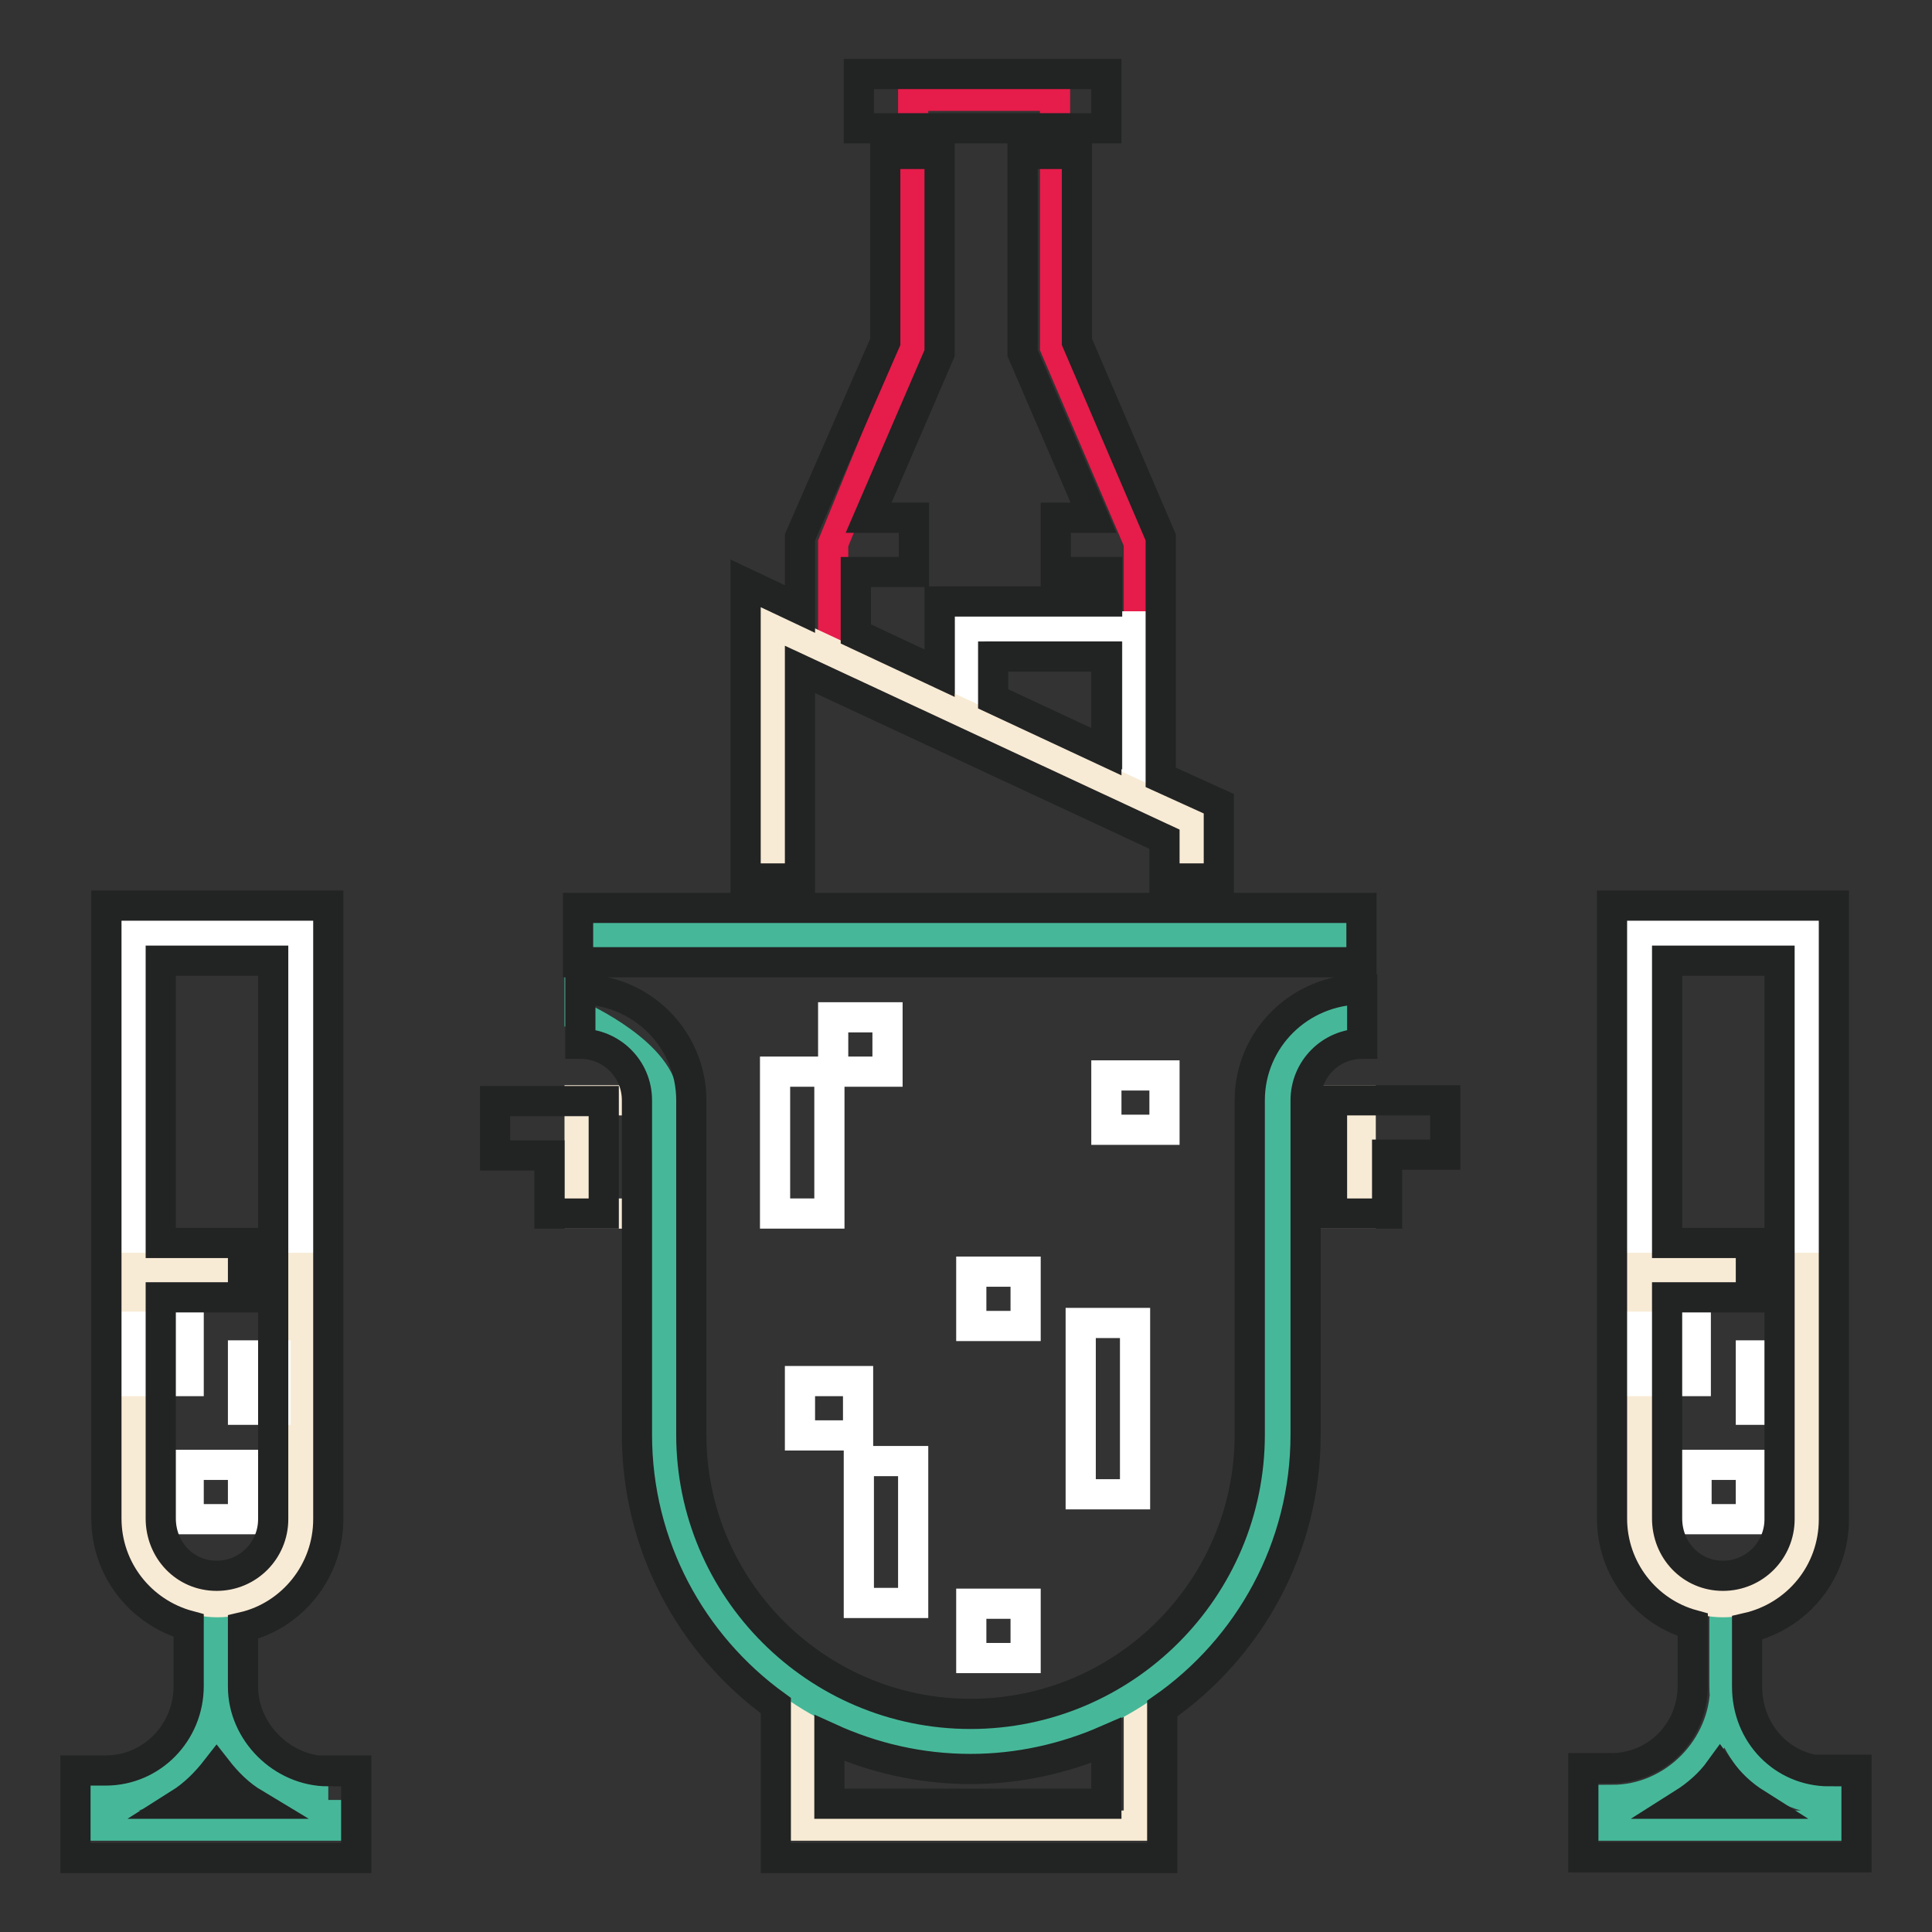 <?xml version="1.0" encoding="utf-8"?>
<!-- Svg Vector Icons : http://www.onlinewebfonts.com/icon -->
<!DOCTYPE svg PUBLIC "-//W3C//DTD SVG 1.1//EN" "http://www.w3.org/Graphics/SVG/1.1/DTD/svg11.dtd">
<svg version="1.1" xmlns="http://www.w3.org/2000/svg" xmlns:xlink="http://www.w3.org/1999/xlink" x="0px" y="0px" viewBox="0 0 256 256" enable-background="new 0 0 256 256" xml:space="preserve">
<rect x="0" y="0" width="256" height="256" fill="#333333" stroke="none"/>
<g> <path stroke-width="4" fill-opacity="0" stroke="#ffffff"  d="M17.7,123.6h22.2V168H17.7V123.6z"/> <path stroke-width="4" fill-opacity="0" stroke="#46b899"  d="M28.8,208.6v14.8c0,8.2-6.7,15.1-14.8,15.1h-0.1v3.4h29.4v-3.4h0.2c-8.2,0-14.6-6.9-14.6-15.1v-11"/> <path stroke-width="4" fill-opacity="0" stroke="#f8ebd5"  d="M28.8,212.3c-6.1,0-11.1-5-11.1-11.1V168h22.2v33.3C39.9,207.4,34.9,212.3,28.8,212.3z"/> <path stroke-width="4" fill-opacity="0" stroke="#e61c4a"  d="M150.9,105.2V71.9l-11.1-25.9V12.7H121v33.4l-10.6,25.9v14.8L150.9,105.2z"/> <path stroke-width="4" fill-opacity="0" stroke="#ffffff"  d="M150.7,105.2l-22.2-11.1V83h22.2V105.2z"/> <path stroke-width="4" fill-opacity="0" stroke="#f8ebd5"  d="M102.7,123.7V83l55.5,25.9v14.8 M106,223.6v18.3h44.9v-18.3 M76.8,145.8h11.1v15H76.8V145.8z M169.2,145.8 h11.1v15h-11.1V145.8z"/> <path stroke-width="4" fill-opacity="0" stroke="#46b899"  d="M76.8,134.7c0,0,11.1,5,11.1,11.1v44.3c0,22.4,18.2,40.6,40.6,40.6c22.4,0,40.6-18.2,40.6-40.6v-44.3 c0-6.1,5-11.1,11.1-11.1v-11.1H76.8V134.7z"/> <path stroke-width="4" fill-opacity="0" stroke="#222323"  d="M76.6,120.3h103.8v7.2H76.6V120.3z M165.6,145.8v44.3c0,20.4-16.6,37-37,37s-37-16.6-37-37v-44.3 c0-8.1-6.6-14.7-14.7-14.7v7.2c4.1,0,7.5,3.3,7.5,7.5v44.3c0,14.7,7.2,27.8,18.4,35.9v20.2h51.2v-19.8c11.5-8,19-21.3,19-36.3 v-44.3c0-4.1,3.3-7.5,7.5-7.5v-7.2C172.2,131.1,165.6,137.7,165.6,145.8L165.6,145.8z M146.6,239h-36.7v-8.7 c5.7,2.6,12,4.1,18.7,4.1c6.4,0,12.5-1.4,18-3.8V239L146.6,239z"/> <path stroke-width="4" fill-opacity="0" stroke="#222323"  d="M183.7,160.8h-7.2v-15h15v7.2h-7.7V160.8z M80,160.8h-7.2v-7.7h-7.2v-7.2H80V160.8z M113.8,9.8h32.8V17 h-32.8V9.8z M153.8,103V71.2l-11.1-25.9V20.4h-7.2v26.4l9.4,21.8h-5v7.2h6.8v3.9h-22.2v9.5l-11.1-5.2v-8.2h7.7v-7.2h-6l9.4-21.8 V20.4h-7.2v24.9L106,71.2v9.5l-7.2-3.4v39.1h7.2V88.7l48.3,22.5v5.2h7.2v-9.9L153.8,103z M146.6,99.6l-15-7V87h15V99.6z"/> <path stroke-width="4" fill-opacity="0" stroke="#ffffff"  d="M102.7,142h7.2v18.8h-7.2V142z M110.4,134.8h7.2v7.2h-7.2V134.8z M143.2,175.3h7.2V198h-7.2V175.3z  M128.7,168.5h7.2v7.2h-7.2V168.5z M146.6,142.5h7.7v7.2h-7.7V142.5z M106,183h7.7v7.2H106V183z M113.8,193.6h7.2v18.8h-7.2V193.6z  M128.7,212.5h7.2v7.2h-7.2V212.5z M32.2,179.6h4.3v7.2h-4.3V179.6z M25,194.1h7.2v7.2H25V194.1z M17.7,175.8H25v7.2h-7.2V175.8z" /> <path stroke-width="4" fill-opacity="0" stroke="#222323"  d="M43.5,234.7c-6.1,0-11.3-5.2-11.3-11.2v-7.9c6.5-1.5,11.3-7.4,11.3-14.3V120H14.1v81.2 c0,6.8,4.6,12.5,10.9,14.2v8c0,6.2-4.9,11.2-11,11.2h-4v11.6h37.2v-11.6H43.5z M21.3,201.2v-29.3h10.9v-7.2H21.3v-37.4h14.9v74 c0,4.1-3.3,7.5-7.5,7.5S21.3,205.4,21.3,201.2z M23.8,239c1.9-1.2,3.5-2.8,4.9-4.6c1.4,1.8,3,3.4,5,4.6H23.8z"/> <path stroke-width="4" fill-opacity="0" stroke="#ffffff"  d="M217.2,123.6h22.2V168h-22.2V123.6z"/> <path stroke-width="4" fill-opacity="0" stroke="#46b899"  d="M228.6,208.6v14.8c0,8.2-6.8,15.1-15,15.1h0v3.4h29.4v-3.4h0c-8.2,0-14.5-6.9-14.5-15.1v-11"/> <path stroke-width="4" fill-opacity="0" stroke="#f8ebd5"  d="M228.3,212.3c-6.1,0-11.1-5-11.1-11.1V168h22.2v33.3C239.4,207.4,234.4,212.3,228.3,212.3z"/> <path stroke-width="4" fill-opacity="0" stroke="#ffffff"  d="M232,179.6h3.4v7.2H232V179.6z M224.8,194.1h7.2v7.2h-7.2V194.1z M217,175.8h7.7v7.2H217V175.8z"/> <path stroke-width="4" fill-opacity="0" stroke="#222323"  d="M242.4,234.7c-6.1,0-10.9-4.9-10.9-11.2v-7.8c6.6-1.5,11.5-7.3,11.5-14.4V120h-29.4v81.2 c0,6.7,4.5,12.4,10.7,14.1v8c0,6.2-4.8,11-10.9,11l-3.6,0v11.8H246v-11.6H242.4L242.4,234.7z M220.9,201.2v-29.3H232v-7.2h-11.1 v-37.4h14.9v74c0,4.1-3.3,7.5-7.5,7.5S220.9,205.4,220.9,201.2z M223,239c1.9-1.2,3.6-2.7,4.9-4.5c1.3,1.8,2.9,3.3,4.8,4.5H223z"/></g>
</svg>